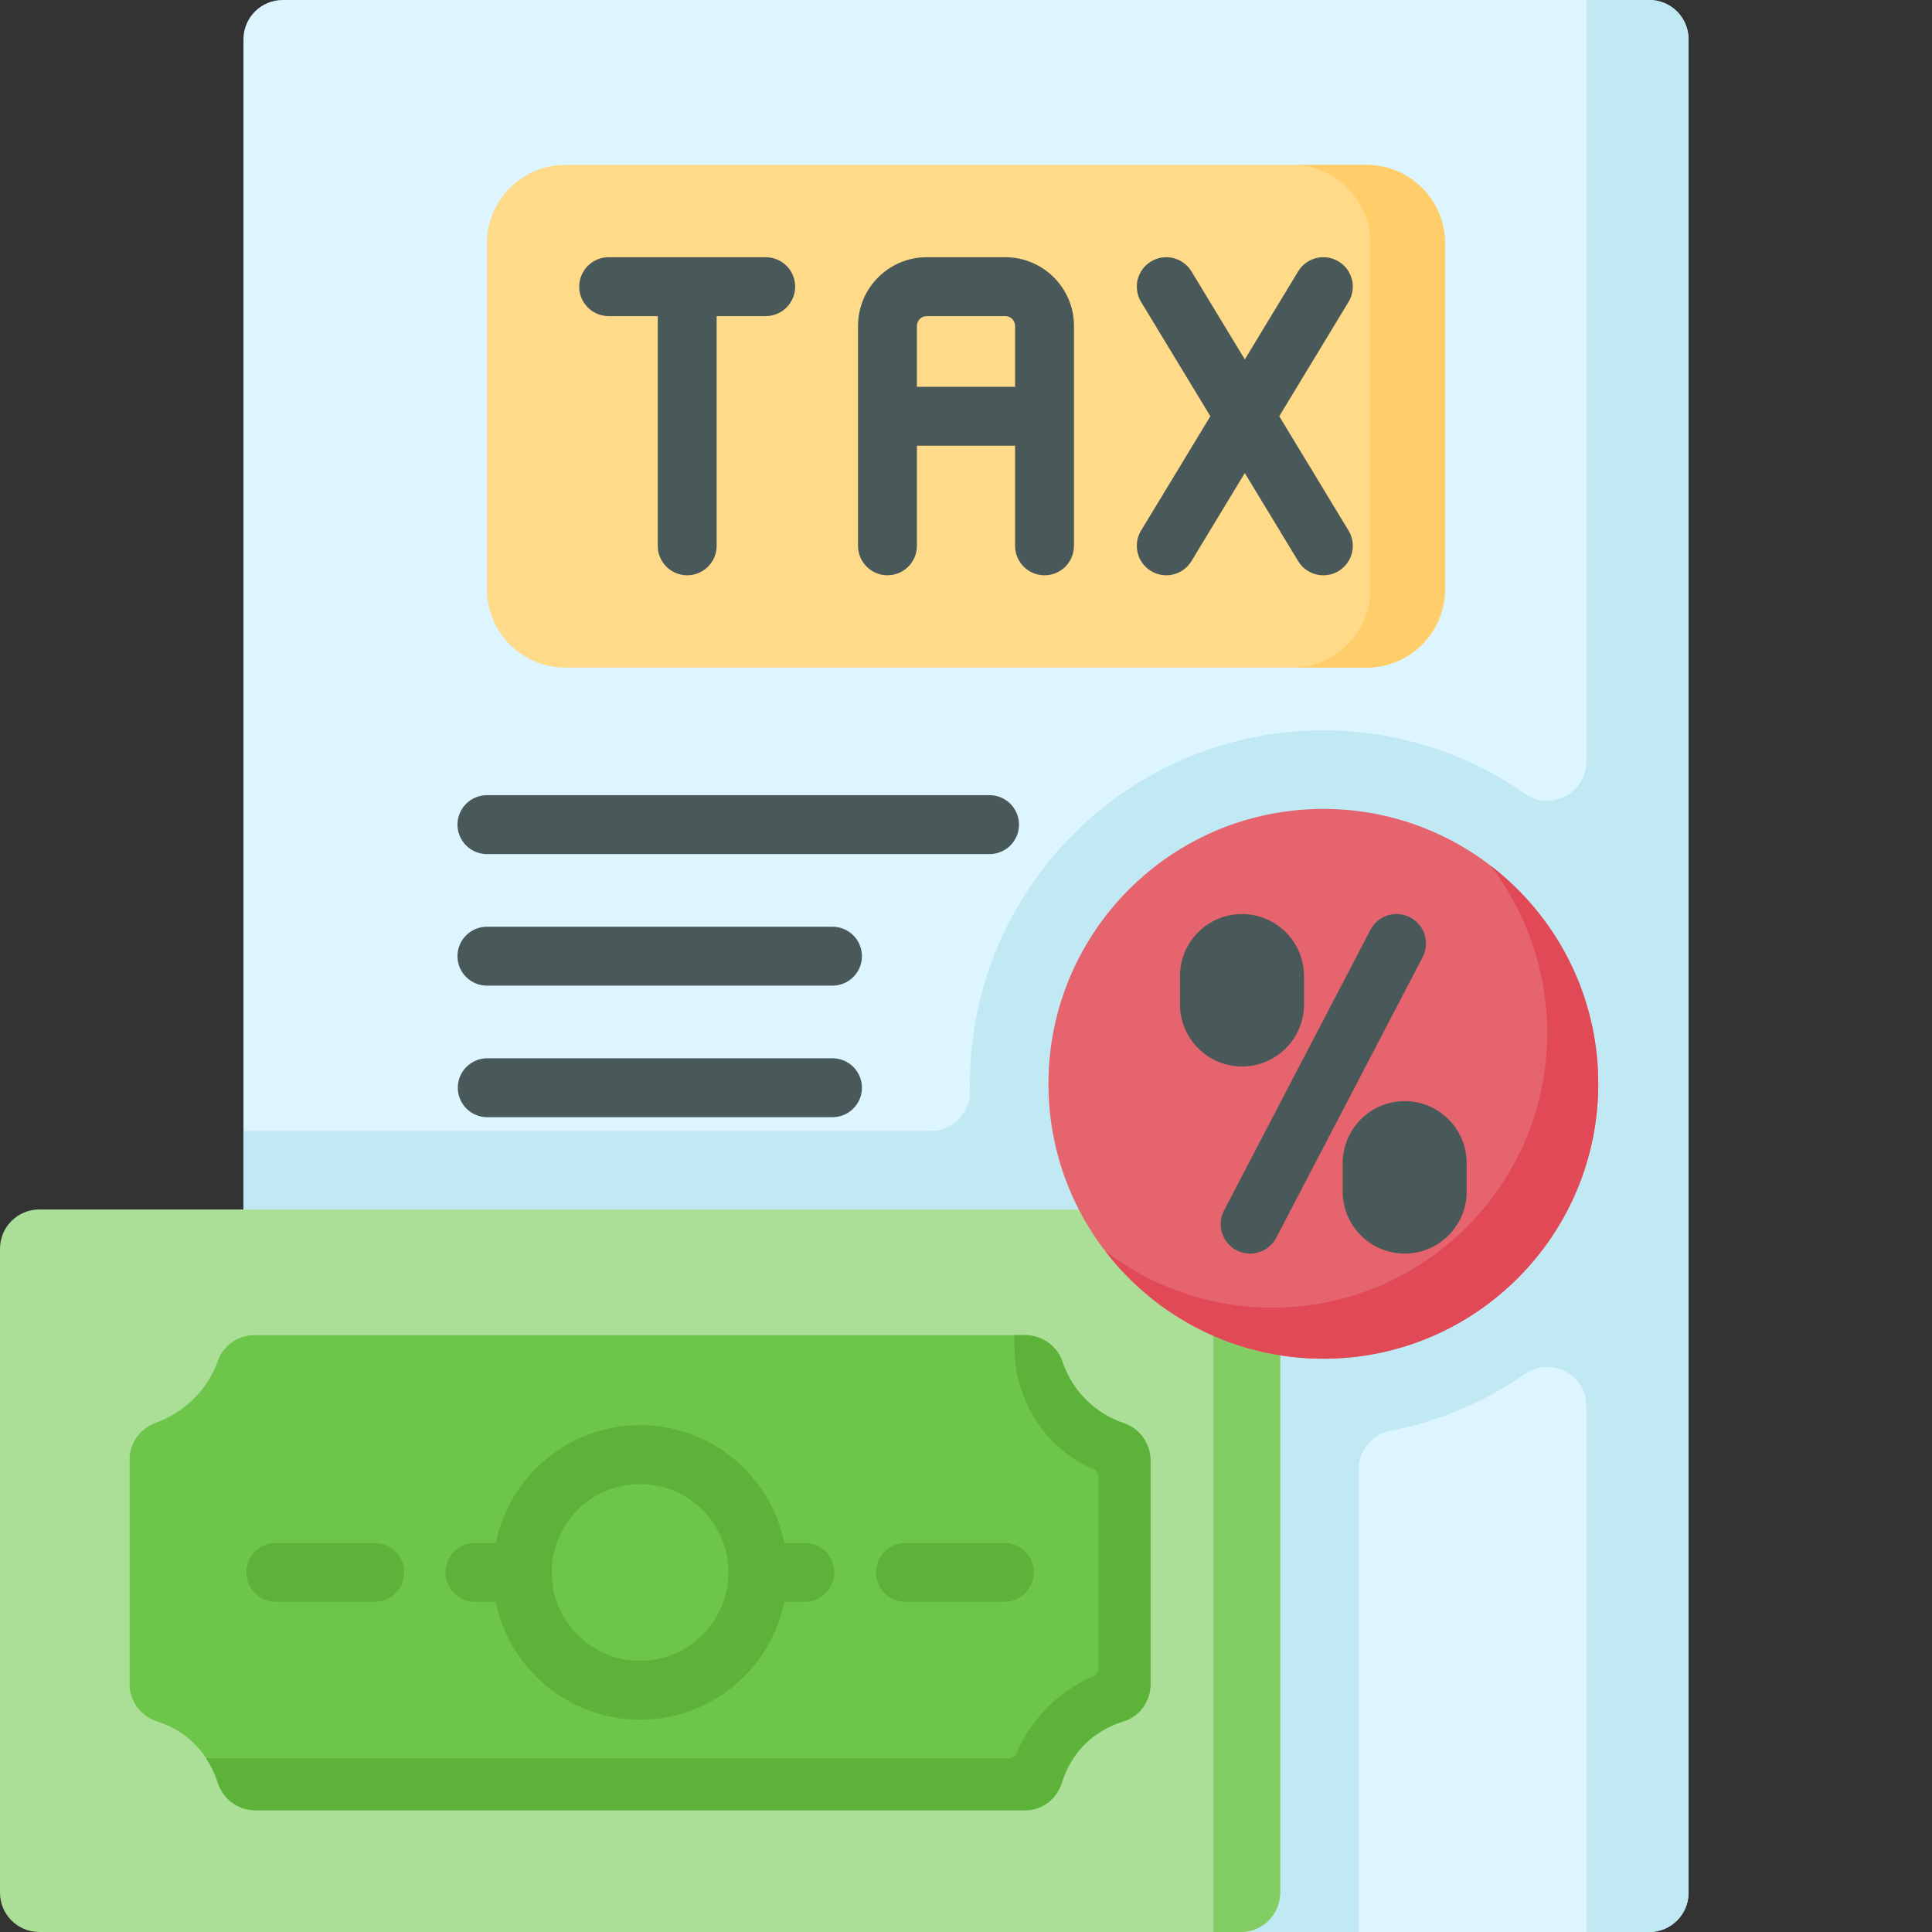 <svg width="140" height="140" viewBox="0 0 140 140" fill="none" xmlns="http://www.w3.org/2000/svg">
<rect x="0" y="0" width="140" height="140" fill="#333333" stroke="none"/>
<path d="M119.512 140H17.642V2.845C17.642 1.274 18.916 0 20.488 0H119.512C121.084 0 122.358 1.274 122.358 2.845V137.155C122.358 138.726 121.084 140 119.512 140Z" fill="#DDF5FF"/>
<path d="M114.959 0V55.169C114.959 57.453 112.387 58.829 110.514 57.521C106.366 54.627 101.325 52.927 95.894 52.927C81.773 52.927 70.284 64.416 70.284 78.537C70.284 78.715 70.286 78.891 70.29 79.068C70.322 80.654 69.033 81.952 67.446 81.952H17.642V140H98.456V106.474C98.456 105.115 99.415 103.942 100.749 103.684C104.304 102.998 107.598 101.576 110.469 99.581C112.366 98.263 114.959 99.582 114.959 101.892V140H119.511C121.084 140 122.357 138.726 122.357 137.155V2.845C122.358 1.274 121.084 0 119.512 0H114.959Z" fill="#C1E9F4"/>
<path d="M70 11.951H40.976C37.833 11.951 35.284 14.498 35.284 17.642V42.683C35.284 45.827 37.833 48.374 40.976 48.374H99.024C102.167 48.374 104.716 45.827 104.716 42.683V17.642C104.716 14.498 102.167 11.951 99.024 11.951H70Z" fill="#FFDA88"/>
<path d="M99.024 11.951H93.618C96.76 11.951 99.309 14.498 99.309 17.642V42.683C99.309 45.827 96.761 48.374 93.618 48.374H99.024C102.167 48.374 104.716 45.827 104.716 42.683V17.642C104.716 14.5 102.167 11.951 99.024 11.951Z" fill="#FFCD69"/>
<path d="M2.845 87.642C1.274 87.642 0 88.916 0 90.487V137.155C0 138.726 1.274 139.999 2.845 139.999H89.919C91.49 139.999 92.765 138.726 92.765 137.155V87.642H2.845Z" fill="#ABDE97"/>
<path d="M87.927 87.642V140H89.919C91.49 140 92.765 138.726 92.765 137.155V87.642H87.927Z" fill="#82CD64"/>
<path d="M46.382 131.178H18.499C17.278 131.178 16.171 130.408 15.804 129.245C15.125 127.095 13.616 125.451 11.404 124.749C10.212 124.371 9.391 123.281 9.391 122.03V105.754C9.391 104.551 10.168 103.511 11.297 103.099C13.437 102.318 15.071 100.651 15.792 98.601C16.186 97.48 17.269 96.748 18.458 96.748H74.253C75.471 96.748 76.587 97.497 76.977 98.65C77.704 100.797 79.326 102.418 81.472 103.145C82.625 103.536 83.374 104.652 83.374 105.868V122.032C83.374 123.258 82.598 124.374 81.426 124.732C79.247 125.398 77.636 126.965 76.943 129.183C76.578 130.356 75.529 131.179 74.3 131.179H46.382V131.178Z" fill="#6DC54A"/>
<path d="M79.183 106.439C79.209 106.45 79.236 106.462 79.263 106.473C79.363 106.514 79.448 106.584 79.508 106.674C79.569 106.763 79.602 106.869 79.602 106.977V120.949C79.602 121.171 79.467 121.367 79.263 121.453C76.736 122.528 74.724 124.541 73.649 127.068C73.561 127.272 73.366 127.408 73.144 127.408H14.939C15.293 127.952 15.574 128.541 15.775 129.159C16.166 130.348 17.242 131.179 18.494 131.179H74.3C75.529 131.179 76.578 130.355 76.943 129.183C77.636 126.965 79.248 125.398 81.426 124.732C82.597 124.374 83.374 123.258 83.374 122.032V105.868C83.374 104.652 82.625 103.536 81.472 103.145C79.326 102.418 77.704 100.797 76.977 98.65C76.587 97.497 75.471 96.748 74.253 96.748H73.512V97.616C73.512 101.413 75.7 104.927 79.183 106.439Z" fill="#5DB33A"/>
<path d="M115.814 78.536C115.814 89.538 106.895 98.456 95.894 98.456C84.894 98.456 75.975 89.538 75.975 78.536C75.975 67.536 84.894 58.618 95.894 58.618C106.895 58.618 115.814 67.536 115.814 78.536Z" fill="#E5646E"/>
<path d="M108.005 62.727C110.58 66.083 112.114 70.28 112.114 74.838C112.114 85.838 103.196 94.757 92.195 94.757C87.638 94.757 83.441 93.223 80.085 90.648C83.725 95.393 89.451 98.456 95.894 98.456C106.895 98.456 115.814 89.538 115.814 78.536C115.814 72.093 112.75 66.367 108.005 62.727Z" fill="#E04955"/>
<path d="M55.488 18.639H44.105C43.825 18.639 43.548 18.694 43.289 18.801C43.03 18.908 42.794 19.066 42.596 19.264C42.398 19.462 42.241 19.697 42.134 19.956C42.026 20.215 41.971 20.493 41.971 20.773C41.971 21.053 42.026 21.331 42.134 21.59C42.241 21.849 42.398 22.084 42.596 22.282C42.794 22.48 43.03 22.637 43.289 22.745C43.548 22.852 43.825 22.907 44.105 22.907H47.662V39.553C47.662 40.119 47.887 40.662 48.287 41.062C48.688 41.463 49.23 41.688 49.797 41.688C50.362 41.688 50.905 41.463 51.306 41.062C51.706 40.662 51.931 40.119 51.931 39.553V22.907H55.487C56.053 22.907 56.596 22.682 56.996 22.282C57.396 21.881 57.621 21.339 57.621 20.773C57.621 20.493 57.566 20.215 57.459 19.956C57.352 19.697 57.195 19.462 56.996 19.264C56.798 19.065 56.563 18.908 56.304 18.801C56.045 18.694 55.768 18.639 55.487 18.639H55.488ZM72.845 18.639H67.155C64.409 18.639 62.175 20.872 62.175 23.618V39.552C62.175 40.118 62.4 40.661 62.8 41.061C63.2 41.462 63.743 41.687 64.309 41.687C64.875 41.687 65.418 41.462 65.818 41.061C66.219 40.661 66.443 40.118 66.443 39.552V32.297H73.557V39.552C73.557 40.118 73.782 40.661 74.182 41.061C74.582 41.462 75.125 41.687 75.691 41.687C75.971 41.687 76.249 41.631 76.508 41.524C76.767 41.417 77.002 41.26 77.2 41.062C77.398 40.863 77.555 40.628 77.663 40.369C77.77 40.11 77.825 39.833 77.825 39.552V23.618C77.825 20.872 75.591 18.639 72.846 18.639L72.845 18.639ZM66.443 28.029V23.618C66.443 23.43 66.519 23.249 66.652 23.116C66.785 22.982 66.966 22.907 67.155 22.907H72.845C73.034 22.907 73.215 22.982 73.348 23.115C73.482 23.249 73.557 23.43 73.557 23.618V28.029H66.443ZM92.699 30.163L97.72 21.878C98.331 20.871 98.008 19.558 97 18.947C95.993 18.337 94.68 18.659 94.069 19.666L90.204 26.045L86.337 19.666C86.044 19.182 85.57 18.834 85.02 18.7C84.471 18.565 83.89 18.654 83.406 18.947C82.922 19.241 82.574 19.714 82.439 20.264C82.305 20.814 82.394 21.394 82.687 21.878L87.707 30.163L82.687 38.447C82.491 38.77 82.384 39.14 82.378 39.518C82.372 39.897 82.467 40.27 82.652 40.599C82.838 40.929 83.108 41.203 83.434 41.394C83.76 41.585 84.132 41.686 84.51 41.687C84.877 41.687 85.239 41.593 85.559 41.413C85.879 41.233 86.147 40.973 86.337 40.659L90.203 34.28L94.069 40.659C94.259 40.973 94.527 41.233 94.848 41.413C95.168 41.593 95.529 41.687 95.896 41.687C96.286 41.687 96.667 41.58 97 41.378C98.008 40.767 98.331 39.454 97.72 38.447L92.699 30.163Z" fill="#495959"/>
<path d="M58.313 111.808H56.837C55.846 106.944 51.536 103.272 46.382 103.272C41.229 103.272 36.917 106.944 35.926 111.808H34.415C33.849 111.808 33.306 112.033 32.906 112.433C32.505 112.833 32.28 113.376 32.28 113.942C32.28 114.508 32.505 115.051 32.906 115.451C33.306 115.852 33.849 116.077 34.415 116.077H35.926C36.917 120.942 41.229 124.614 46.382 124.614C51.536 124.614 55.846 120.942 56.837 116.077H58.313C58.879 116.077 59.422 115.852 59.822 115.451C60.222 115.051 60.447 114.508 60.447 113.942C60.447 113.376 60.222 112.833 59.822 112.433C59.422 112.033 58.879 111.808 58.313 111.808ZM46.382 120.345C42.852 120.345 39.98 117.472 39.98 113.942C39.98 110.412 42.852 107.54 46.382 107.54C49.912 107.54 52.784 110.412 52.784 113.942C52.784 117.472 49.912 120.345 46.382 120.345V120.345ZM72.778 111.808H65.614C65.048 111.808 64.505 112.033 64.105 112.433C63.705 112.833 63.48 113.376 63.48 113.942C63.48 114.508 63.705 115.051 64.105 115.451C64.505 115.852 65.048 116.077 65.614 116.077H72.778C73.344 116.077 73.887 115.852 74.287 115.451C74.688 115.051 74.912 114.508 74.912 113.942C74.912 113.376 74.688 112.833 74.287 112.433C73.887 112.033 73.344 111.808 72.778 111.808ZM27.15 111.808H19.985C19.419 111.808 18.877 112.033 18.476 112.433C18.076 112.833 17.851 113.376 17.851 113.942C17.851 114.508 18.076 115.051 18.476 115.451C18.877 115.852 19.419 116.077 19.985 116.077H27.15C27.716 116.077 28.259 115.852 28.66 115.451C29.06 115.051 29.285 114.508 29.285 113.942C29.285 113.376 29.06 112.833 28.66 112.433C28.259 112.033 27.716 111.808 27.15 111.808Z" fill="#5DB33A"/>
<path d="M94.492 72.79V70.726C94.492 68.25 92.477 66.235 90.001 66.235C87.523 66.235 85.508 68.25 85.508 70.726V72.79C85.508 75.267 87.523 77.281 90.001 77.281C92.476 77.281 94.492 75.267 94.492 72.79ZM101.789 79.792C99.312 79.792 97.297 81.807 97.297 84.283V86.347C97.297 88.823 99.312 90.838 101.789 90.838C104.265 90.838 106.281 88.823 106.281 86.347V84.283C106.281 81.807 104.265 79.792 101.789 79.792ZM102.186 66.476C101.684 66.215 101.099 66.163 100.559 66.333C100.019 66.503 99.569 66.88 99.307 67.382L88.697 87.717C88.528 88.042 88.445 88.406 88.457 88.772C88.469 89.139 88.575 89.496 88.765 89.81C88.955 90.123 89.222 90.383 89.541 90.563C89.861 90.743 90.221 90.838 90.588 90.839C90.978 90.839 91.361 90.732 91.695 90.53C92.029 90.328 92.301 90.038 92.482 89.692L103.091 69.356C103.353 68.854 103.404 68.269 103.235 67.729C103.065 67.189 102.688 66.739 102.187 66.476H102.186ZM71.707 61.89H35.284C35.004 61.89 34.727 61.835 34.468 61.727C34.209 61.62 33.974 61.463 33.775 61.265C33.577 61.067 33.42 60.831 33.313 60.572C33.205 60.313 33.15 60.036 33.15 59.756C33.15 59.475 33.205 59.198 33.313 58.939C33.42 58.68 33.577 58.445 33.775 58.247C33.974 58.048 34.209 57.891 34.468 57.784C34.727 57.677 35.004 57.622 35.284 57.622H71.707C72.273 57.622 72.816 57.846 73.216 58.247C73.616 58.647 73.841 59.19 73.841 59.756C73.841 60.322 73.616 60.865 73.216 61.265C72.816 61.665 72.273 61.89 71.707 61.89H71.707ZM60.325 80.956H35.284C34.722 80.949 34.186 80.722 33.791 80.322C33.395 79.922 33.174 79.383 33.174 78.821C33.174 78.259 33.395 77.72 33.791 77.32C34.186 76.921 34.722 76.693 35.284 76.686H60.325C60.606 76.686 60.883 76.742 61.142 76.849C61.401 76.956 61.636 77.114 61.835 77.312C62.033 77.51 62.19 77.746 62.297 78.005C62.404 78.264 62.46 78.541 62.459 78.822C62.459 79.388 62.234 79.93 61.834 80.331C61.434 80.731 60.891 80.956 60.325 80.956H60.325ZM60.325 71.423H35.284C34.718 71.423 34.175 71.198 33.775 70.798C33.375 70.397 33.15 69.855 33.15 69.289C33.15 68.723 33.375 68.18 33.775 67.779C34.175 67.379 34.718 67.154 35.284 67.154H60.325C61.505 67.154 62.459 68.11 62.459 69.289C62.459 70.468 61.505 71.423 60.325 71.423H60.325Z" fill="#495959"/>
</svg>
